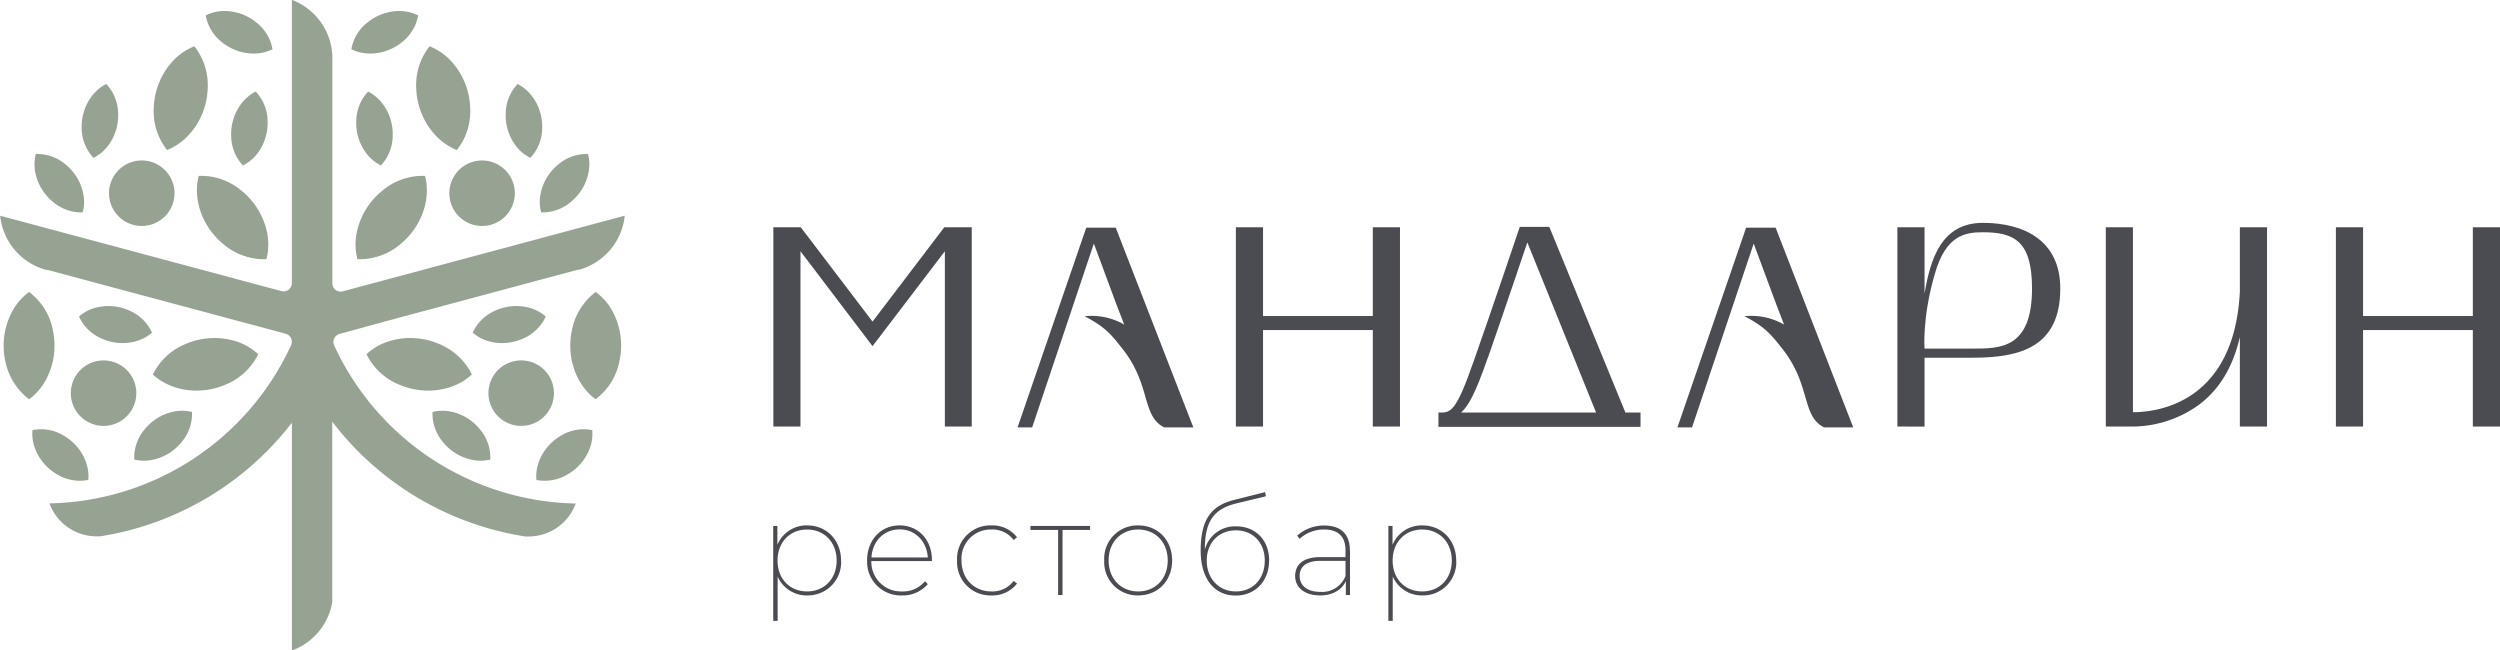 <?xml version="1.0" encoding="UTF-8"?> <svg xmlns="http://www.w3.org/2000/svg" xmlns:xlink="http://www.w3.org/1999/xlink" viewBox="0 0 600.83 156.31"> <defs> <clipPath id="a8de91b8-5d80-48c6-ba8b-5a0ecab91d43" transform="translate(-146.85 -238.66)"> <rect width="864.57" height="617.95" style="fill:none"></rect> </clipPath> </defs> <title>logo</title> <g id="ed971ba0-3d01-4d77-9cf7-7f680a92f16b" data-name="Слой 2"> <g id="f3167284-f8a3-4565-b2fe-71b11387f759" data-name="Слой 1"> <g style="clip-path:url(#a8de91b8-5d80-48c6-ba8b-5a0ecab91d43)"> <g style="clip-path:url(#a8de91b8-5d80-48c6-ba8b-5a0ecab91d43)"> <path d="M228.48,318.9a2,2,0,0,0-1.32,2.76l.2.44a65.29,65.29,0,0,0,57.86,37.57,12.06,12.06,0,0,1-11.34,7.92c-.28,0-.56,0-.83,0-.83-.14-1.66-.28-2.48-.44A72.32,72.32,0,0,1,226.7,340v43.41A15.07,15.07,0,0,1,217,395V340.25a72.29,72.29,0,0,1-43.65,26.88h0c-.8.16-1.62.3-2.44.43h0c-.28,0-.55,0-.83,0a12.06,12.06,0,0,1-11.34-7.92,65.32,65.32,0,0,0,57.86-37.57s.08-.19.2-.43a2,2,0,0,0-1.32-2.78l-12.18-3.26-45.1-12.09a.53.53,0,0,1-.17,0l-.14,0a15.07,15.07,0,0,1-11-13l27.22,7.29,38.79,10.4,1.56.42a2,2,0,0,0,2.53-2v-68a15.06,15.06,0,0,1,9.73,13.45c0,.22,0,.44,0,.66v53.94a2,2,0,0,0,2.53,2l1.78-.48,38.8-10.4L297,290.49a15.08,15.08,0,0,1-11,13l-.14,0a.53.53,0,0,1-.17,0l-45.09,12.09Z" transform="translate(-146.85 -238.66)" style="fill:#96a292"></path> <path d="M187.78,281.24a7.87,7.87,0,1,1-10.72-3,7.87,7.87,0,0,1,10.72,3" transform="translate(-146.85 -238.66)" style="fill:#96a292"></path> <path d="M212.34,250.48c-3.56,1.83-8.51,1.27-12.16-1.68a10.54,10.54,0,0,1-3.89-6.43,9.85,9.85,0,0,1,4.58-1.06,12.18,12.18,0,0,1,7.58,2.74,10.48,10.48,0,0,1,3.89,6.43" transform="translate(-146.85 -238.66)" style="fill:#96a292"></path> <path d="M194.62,280.93c-1.48,5.56.81,12.31,6.06,16.52a15.1,15.1,0,0,0,10.2,3.5,14.22,14.22,0,0,0,.08-6.75,17.38,17.38,0,0,0-6.15-9.77,15.06,15.06,0,0,0-10.19-3.5" transform="translate(-146.85 -238.66)" style="fill:#96a292"></path> <path d="M155.47,275.67c-1.06,3.87.52,8.59,4.16,11.55a10.52,10.52,0,0,0,7.1,2.48,9.83,9.83,0,0,0,.08-4.71,12.09,12.09,0,0,0-4.24-6.84,10.52,10.52,0,0,0-7.1-2.48" transform="translate(-146.85 -238.66)" style="fill:#96a292"></path> <path d="M187,274.71c5.36-2.08,9.46-7.92,9.76-14.64a15.09,15.09,0,0,0-3.2-10.29,14.21,14.21,0,0,0-5.49,3.91,17.39,17.39,0,0,0-4.26,10.73A15,15,0,0,0,187,274.71" transform="translate(-146.85 -238.66)" style="fill:#96a292"></path> <path d="M172.42,258.84c-3.61,1.76-6.12,6.06-5.94,10.75a10.55,10.55,0,0,0,2.83,7,9.85,9.85,0,0,0,3.59-3,12.15,12.15,0,0,0,2.34-7.71,10.52,10.52,0,0,0-2.82-7" transform="translate(-146.85 -238.66)" style="fill:#96a292"></path> <path d="M208.34,260.66c-3.61,1.76-6.12,6.06-5.93,10.75a10.49,10.49,0,0,0,2.82,7,9.85,9.85,0,0,0,3.59-3,12.15,12.15,0,0,0,2.34-7.71,10.52,10.52,0,0,0-2.82-7" transform="translate(-146.85 -238.66)" style="fill:#96a292"></path> <path d="M255.85,281.24a7.87,7.87,0,1,0,10.72-3,7.87,7.87,0,0,0-10.72,3" transform="translate(-146.85 -238.66)" style="fill:#96a292"></path> <path d="M231.29,250.48c3.57,1.83,8.51,1.27,12.16-1.68a10.55,10.55,0,0,0,3.9-6.43,9.92,9.92,0,0,0-4.59-1.06,12.2,12.2,0,0,0-7.58,2.74,10.48,10.48,0,0,0-3.89,6.43" transform="translate(-146.85 -238.66)" style="fill:#96a292"></path> <path d="M249,280.93c1.49,5.56-.81,12.31-6.06,16.52a15.07,15.07,0,0,1-10.19,3.5,14.22,14.22,0,0,1-.09-6.75,17.43,17.43,0,0,1,6.15-9.77,15.07,15.07,0,0,1,10.19-3.5" transform="translate(-146.85 -238.66)" style="fill:#96a292"></path> <path d="M288.16,275.67c1.06,3.87-.51,8.59-4.16,11.55a10.5,10.5,0,0,1-7.1,2.48,9.83,9.83,0,0,1-.08-4.71,12.15,12.15,0,0,1,4.24-6.84,10.52,10.52,0,0,1,7.1-2.48" transform="translate(-146.85 -238.66)" style="fill:#96a292"></path> <path d="M256.65,274.71c-5.36-2.08-9.46-7.92-9.76-14.64a15.09,15.09,0,0,1,3.2-10.29,14.21,14.21,0,0,1,5.49,3.91,17.39,17.39,0,0,1,4.26,10.73,15,15,0,0,1-3.19,10.29" transform="translate(-146.85 -238.66)" style="fill:#96a292"></path> <path d="M271.21,258.84c3.61,1.76,6.12,6.06,5.94,10.75a10.5,10.5,0,0,1-2.83,7,9.85,9.85,0,0,1-3.59-3,12.21,12.21,0,0,1-2.34-7.71,10.52,10.52,0,0,1,2.82-7" transform="translate(-146.85 -238.66)" style="fill:#96a292"></path> <path d="M235.29,260.66c3.61,1.76,6.12,6.06,5.94,10.75a10.55,10.55,0,0,1-2.83,7,9.85,9.85,0,0,1-3.59-3,12.15,12.15,0,0,1-2.34-7.71,10.52,10.52,0,0,1,2.82-7" transform="translate(-146.85 -238.66)" style="fill:#96a292"></path> <path d="M265.25,329.29a7.87,7.87,0,1,0,10.72-3,7.87,7.87,0,0,0-10.72,3" transform="translate(-146.85 -238.66)" style="fill:#96a292"></path> <path d="M260.44,318.59c3,2.67,7.93,3.36,12.2,1.4a10.52,10.52,0,0,0,5.37-5.26,9.81,9.81,0,0,0-4.18-2.16,12.16,12.16,0,0,0-8,.76,10.56,10.56,0,0,0-5.37,5.26" transform="translate(-146.85 -238.66)" style="fill:#96a292"></path> <path d="M260.25,328.66c-4.2,3.93-11.23,5.1-17.42,2.46a15.07,15.07,0,0,1-7.9-7.34,14.31,14.31,0,0,1,5.91-3.26,17.47,17.47,0,0,1,11.52.8,15.08,15.08,0,0,1,7.89,7.34" transform="translate(-146.85 -238.66)" style="fill:#96a292"></path> <path d="M290,334.61c-4.65-3.38-7.12-10.07-5.69-16.65a15,15,0,0,1,5.71-9.13,14.16,14.16,0,0,1,4.32,5.18,17.42,17.42,0,0,1,1.38,11.46,15.06,15.06,0,0,1-5.72,9.14" transform="translate(-146.85 -238.66)" style="fill:#96a292"></path> <path d="M250.8,337.67c3.89-1,8.59.62,11.5,4.3a10.53,10.53,0,0,1,2.39,7.13,9.85,9.85,0,0,1-4.71,0,12.12,12.12,0,0,1-6.79-4.34,10.51,10.51,0,0,1-2.39-7.12" transform="translate(-146.85 -238.66)" style="fill:#96a292"></path> <path d="M275.77,354c-.4-4,1.94-8.39,6-10.7a10.5,10.5,0,0,1,7.41-1.27,9.79,9.79,0,0,1-.69,4.65,12.12,12.12,0,0,1-5.33,6.05,10.54,10.54,0,0,1-7.41,1.27" transform="translate(-146.85 -238.66)" style="fill:#96a292"></path> <path d="M178.6,329.29a7.87,7.87,0,1,1-10.72-3,7.88,7.88,0,0,1,10.72,3" transform="translate(-146.85 -238.66)" style="fill:#96a292"></path> <path d="M183.4,318.59c-3,2.67-7.93,3.36-12.19,1.4a10.48,10.48,0,0,1-5.37-5.26,9.77,9.77,0,0,1,4.17-2.16,12.16,12.16,0,0,1,8,.76,10.56,10.56,0,0,1,5.37,5.26" transform="translate(-146.85 -238.66)" style="fill:#96a292"></path> <path d="M183.59,328.66c4.2,3.93,11.24,5.1,17.42,2.46a15.07,15.07,0,0,0,7.9-7.34,14.31,14.31,0,0,0-5.91-3.26,17.44,17.44,0,0,0-11.51.8,15.07,15.07,0,0,0-7.9,7.34" transform="translate(-146.85 -238.66)" style="fill:#96a292"></path> <path d="M153.85,334.61c4.65-3.38,7.12-10.07,5.7-16.65a15,15,0,0,0-5.72-9.13,14.23,14.23,0,0,0-4.31,5.18,17.49,17.49,0,0,0-1.39,11.46,15.15,15.15,0,0,0,5.72,9.14" transform="translate(-146.85 -238.66)" style="fill:#96a292"></path> <path d="M193,337.67c-3.88-1-8.58.62-11.49,4.3a10.48,10.48,0,0,0-2.39,7.13,9.81,9.81,0,0,0,4.7,0,12.09,12.09,0,0,0,6.79-4.34,10.51,10.51,0,0,0,2.39-7.12" transform="translate(-146.85 -238.66)" style="fill:#96a292"></path> <path d="M168.07,354c.4-4-1.93-8.39-6-10.7a10.49,10.49,0,0,0-7.41-1.27,9.93,9.93,0,0,0,.7,4.65,12.14,12.14,0,0,0,5.32,6.05,10.54,10.54,0,0,0,7.41,1.27" transform="translate(-146.85 -238.66)" style="fill:#96a292"></path> <path d="M349,373.38a8,8,0,0,1-8.13,8.38,7.6,7.6,0,0,1-7.13-4.54v10.65h-1.06V365.06h1v4.54a7.57,7.57,0,0,1,7.17-4.67c4.61,0,8.13,3.49,8.13,8.45m-1.06,0c0-4.42-3-7.46-7.1-7.46s-7.1,3-7.1,7.46,3,7.42,7.1,7.42,7.1-3,7.1-7.42" transform="translate(-146.85 -238.66)" style="fill:#4a4c52"></path> <path d="M370.82,373.51H356.26a7.12,7.12,0,0,0,7.39,7.29,6.8,6.8,0,0,0,5.51-2.46l.67.7a7.91,7.91,0,0,1-6.18,2.72,8.1,8.1,0,0,1-8.41-8.41c0-4.93,3.33-8.42,7.81-8.42s7.77,3.43,7.77,8.29Zm-14.53-.87h13.54c-.26-3.9-3-6.75-6.78-6.75s-6.53,2.85-6.76,6.75" transform="translate(-146.85 -238.66)" style="fill:#4a4c52"></path> <path d="M376.87,373.35a8,8,0,0,1,8.26-8.42,7.45,7.45,0,0,1,6.14,2.85l-.8.67a6.35,6.35,0,0,0-5.34-2.53,7,7,0,0,0-7.2,7.43c0,4.44,3.07,7.45,7.2,7.45a6.35,6.35,0,0,0,5.34-2.53l.8.64a7.45,7.45,0,0,1-6.14,2.85,8,8,0,0,1-8.26-8.41" transform="translate(-146.85 -238.66)" style="fill:#4a4c52"></path> <polygon points="261.98 127.36 255.36 127.36 255.36 143.01 254.3 143.01 254.3 127.36 247.65 127.36 247.65 126.4 261.98 126.4 261.98 127.36" style="fill:#4a4c52"></polygon> <path d="M412.23,373.35a8,8,0,0,1,8.16-8.42c4.7,0,8.16,3.49,8.16,8.42s-3.46,8.41-8.16,8.41a8,8,0,0,1-8.16-8.41m15.26,0c0-4.42-3-7.43-7.1-7.43s-7.1,3-7.1,7.43,3,7.45,7.1,7.45,7.1-3,7.1-7.45" transform="translate(-146.85 -238.66)" style="fill:#4a4c52"></path> <path d="M451.85,373.41c0,4.9-3.33,8.38-8,8.38-5.47,0-8.44-4.41-8.44-10.78,0-7.77,2.72-10.91,8.22-12.25l7.26-1.83.2,1-7,1.69c-5.28,1.28-7.68,4-7.68,11.11v.06a7.47,7.47,0,0,1,7.55-5.63c4.64,0,7.91,3.32,7.91,8.22m-1.06,0c0-4.35-2.88-7.26-6.94-7.26s-7,2.91-7,7.26,2.91,7.42,7,7.42,6.94-3,6.94-7.42" transform="translate(-146.85 -238.66)" style="fill:#4a4c52"></path> <path d="M471.3,370.92v10.75h-1v-3.33c-1,2.08-3.14,3.42-6.18,3.42-3.74,0-6-1.89-6-4.67,0-2.43,1.54-4.54,6.05-4.54h6.05v-1.63c0-3.3-1.76-5-5.12-5a8.59,8.59,0,0,0-5.92,2.24l-.58-.77a9.66,9.66,0,0,1,6.53-2.43c4,0,6.14,2.08,6.14,6m-1.05,5.95v-3.46H464.2c-3.62,0-5,1.54-5,3.62,0,2.36,1.85,3.84,5,3.84a6,6,0,0,0,6.08-4" transform="translate(-146.85 -238.66)" style="fill:#4a4c52"></path> <path d="M496.84,373.38a8,8,0,0,1-8.13,8.38,7.62,7.62,0,0,1-7.14-4.54v10.65h-1.05V365.06h1v4.54a7.56,7.56,0,0,1,7.17-4.67c4.61,0,8.13,3.49,8.13,8.45m-1.06,0c0-4.42-3-7.46-7.1-7.46s-7.11,3-7.11,7.46,3,7.42,7.11,7.42,7.1-3,7.1-7.42" transform="translate(-146.85 -238.66)" style="fill:#4a4c52"></path> <polygon points="185.86 54.62 192.45 54.62 209.7 77.29 226.94 54.62 233.54 54.62 233.54 102.51 227.08 102.51 227.08 60.38 209.7 83.19 192.38 60.38 192.38 102.51 185.86 102.51 185.86 54.62" style="fill:#4a4c52"></polygon> <polygon points="303.55 54.62 303.55 75.95 329.93 75.95 329.93 54.62 336.46 54.62 336.46 102.51 329.93 102.51 329.93 79.32 303.55 79.32 303.55 102.51 297.02 102.51 297.02 54.62 303.55 54.62" style="fill:#4a4c52"></polygon> <path d="M602.85,341.17V293.28h6.53v15.94c1.37-8.18,4-17,14-17S642,296.51,642,308c0,14.15-9.76,16.63-21,16.63H609.38v16.56Zm6.53-18.73h11.54c6.67,0,14.29,0,14.29-14.46,0-11.4-4.33-13.5-11.81-13.5-4.2,0-8.87.62-11.55,10-3.09,10.58-2.47,18-2.47,18" transform="translate(-146.85 -238.66)" style="fill:#4a4c52"></path> <path d="M652.94,341.17V293.28h6.52v44.45c5.91,0,24.33-2.27,25.7-28.93V293.28h6.53v47.89h-6.53V319.66c-1.65,7.15-4.88,12.57-9.83,16.28a27.45,27.45,0,0,1-15.87,5.23Z" transform="translate(-146.85 -238.66)" style="fill:#4a4c52"></path> <polygon points="567.92 54.62 567.92 75.95 594.3 75.95 594.3 54.62 600.83 54.62 600.83 102.51 594.3 102.51 594.3 79.32 567.92 79.32 567.92 102.51 561.39 102.51 561.39 54.62 567.92 54.62" style="fill:#4a4c52"></polygon> <path d="M537.12,341.25h4v-3.44h-3.63L519.2,293.19h-7.1c-.9,2.69-6.83,20.21-11,32.06-4.48,12.9-5.65,12.56-8.55,12.56v3.44h44.54ZM504.5,324.47c3.73-10.69,7.76-22.67,9.42-27.56l16.52,40.9H498c1.86-1.72,3.45-4.66,6.48-13.34" transform="translate(-146.85 -238.66)" style="fill:#4a4c52"></path> <path d="M573.59,293.38H566.5l-16.51,48h3.51l14.82-44.18,5.37,14.46h0l1.92,5a15.72,15.72,0,0,0-9.51-2c5,2.6,6.43,4.43,9.14,7.87,6.89,8.73,4.51,16.08,10,18.85h7Z" transform="translate(-146.85 -238.66)" style="fill:#4a4c52"></path> <path d="M415,293.38h-7.09l-16.51,48h3.51l14.83-44.18,5.36,14.46h0l1.93,5a15.77,15.77,0,0,0-9.52-2c5,2.6,6.43,4.43,9.14,7.87,6.89,8.73,4.51,16.08,10,18.85h7Z" transform="translate(-146.85 -238.66)" style="fill:#4a4c52"></path> </g> </g> </g> </g> </svg> 